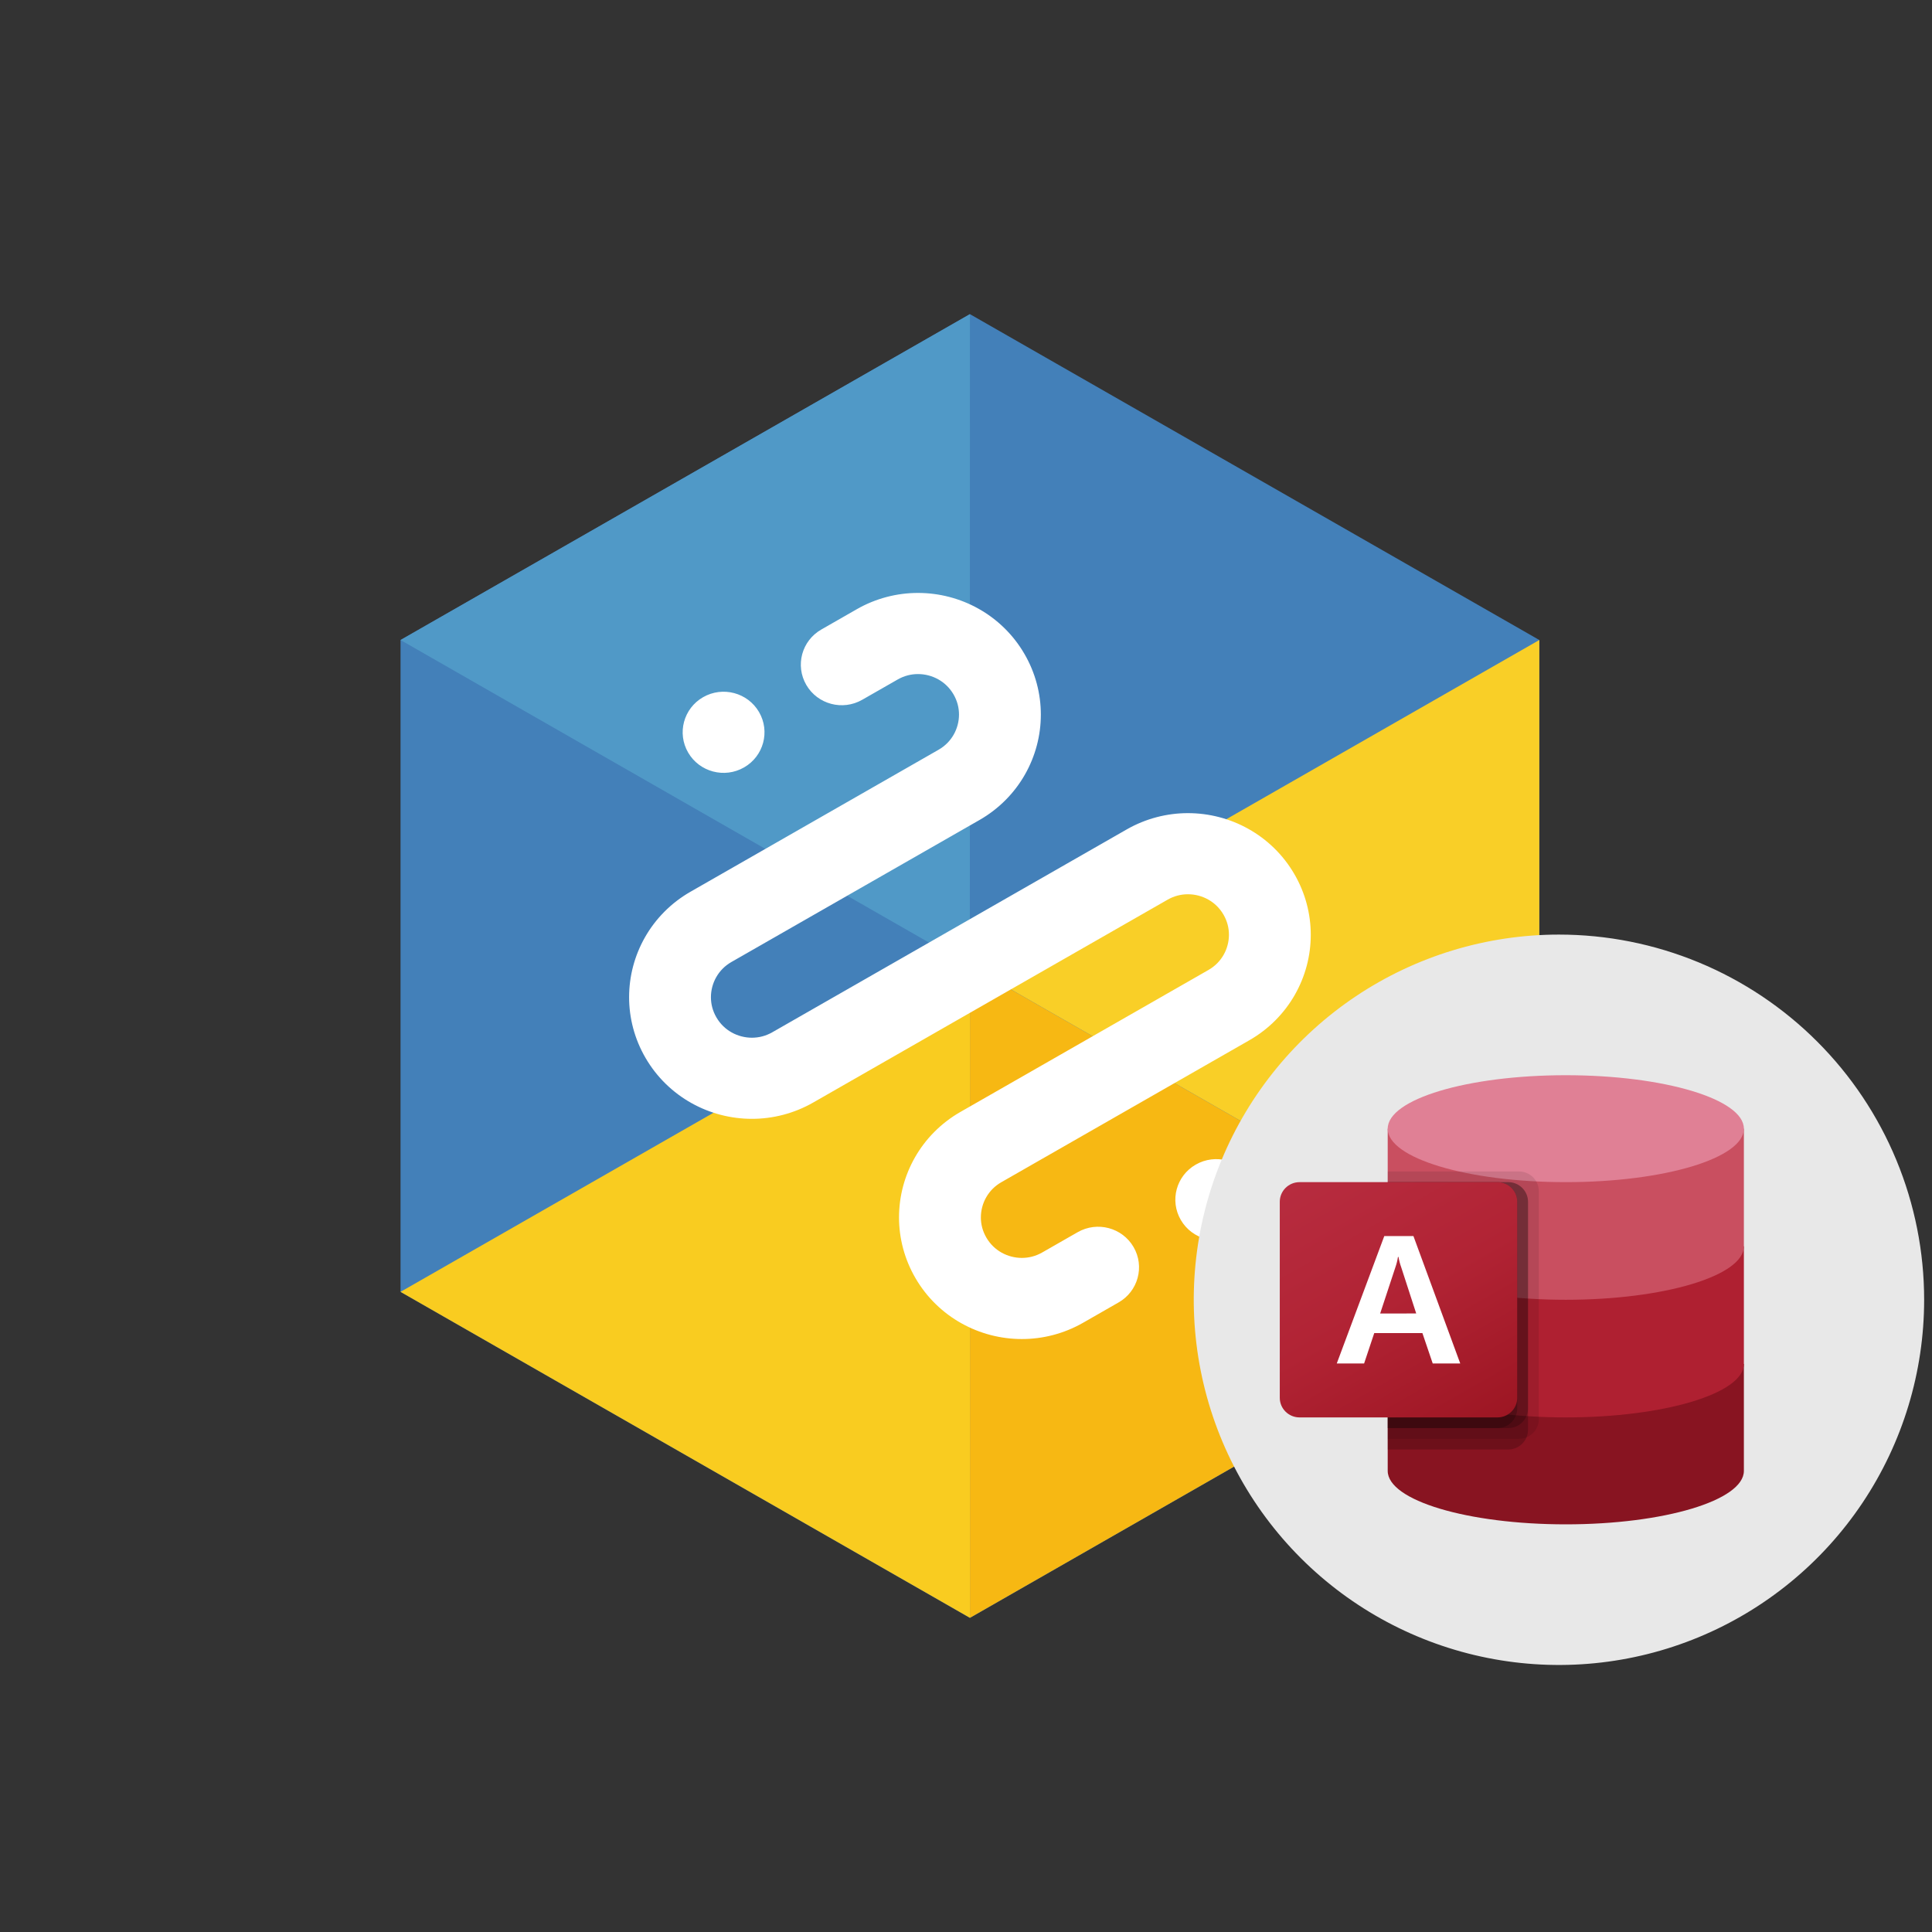 <svg viewBox="0 0 246 246" fill="none" xmlns="http://www.w3.org/2000/svg">
<rect x="0" y="0" width="246" height="246" fill="#333333" stroke="none"/>
<g clip-path="url(#clip0_14118_25720)">
<path d="M196 81.493V164.49L123.5 206L51 164.49V81.493L123.5 40L196 81.493Z" fill="#4380B9"/>
<path d="M51 164.49L123.5 205.997V123.001L51 164.49Z" fill="#F9CC20"/>
<path d="M123.5 40L51 81.493L123.491 122.996L123.5 40Z" fill="#5099C7"/>
<path d="M123.5 123L196 164.49V81.492L123.5 123Z" fill="#F9CF27"/>
<path d="M123.5 123.001V205.997L196 164.49L123.5 123.001Z" fill="#F7B813"/>
<path d="M166.899 119.024C166.899 121.703 166.201 124.332 164.873 126.663C163.548 128.992 161.575 131.027 159.082 132.453L127.499 150.53C126.65 151.017 126.016 151.676 125.572 152.453C125.129 153.227 124.893 154.121 124.893 155.011C124.893 155.889 125.112 156.755 125.593 157.585C126.086 158.428 126.749 159.055 127.532 159.496C128.315 159.935 129.215 160.169 130.113 160.169C130.998 160.167 131.872 159.952 132.707 159.475L137.219 156.893C139.711 155.467 142.897 156.312 144.335 158.783C145.773 161.254 144.92 164.413 142.428 165.838L137.918 168.421C135.472 169.824 132.763 170.502 130.113 170.499C127.411 170.499 124.759 169.807 122.408 168.489C120.057 167.176 118.006 165.22 116.57 162.75C115.154 160.324 114.47 157.638 114.472 155.011C114.472 152.332 115.17 149.703 116.498 147.372C117.823 145.043 119.796 143.008 122.29 141.582L153.872 123.505C154.723 123.016 155.355 122.359 155.801 121.581C156.244 120.806 156.48 119.912 156.48 119.022C156.48 118.144 156.261 117.278 155.78 116.448C155.287 115.605 154.624 114.978 153.841 114.537C153.058 114.098 152.158 113.864 151.26 113.864C150.376 113.866 149.501 114.081 148.666 114.558L103.549 140.382C101.102 141.784 98.393 142.462 95.743 142.46C93.041 142.46 90.39 141.768 88.038 140.451C85.687 139.138 83.636 137.182 82.2 134.711C80.785 132.286 80.101 129.6 80.103 126.973C80.103 124.294 80.801 121.665 82.129 119.334C83.454 117.005 85.427 114.97 87.92 113.544L119.503 95.467C120.352 94.98 120.986 94.32 121.43 93.544C121.873 92.769 122.109 91.876 122.109 90.986C122.109 90.108 121.89 89.242 121.409 88.412C120.916 87.568 120.253 86.942 119.47 86.501C118.686 86.062 117.787 85.828 116.889 85.828C116.004 85.829 115.13 86.045 114.295 86.522L109.783 89.104C107.291 90.529 104.105 89.684 102.667 87.214C101.229 84.743 102.082 81.584 104.574 80.159L109.083 77.576C111.53 76.173 114.239 75.495 116.889 75.498C119.591 75.498 122.243 76.19 124.594 77.507C126.945 78.821 128.996 80.776 130.432 83.247C131.848 85.673 132.532 88.359 132.53 90.986C132.53 93.665 131.832 96.293 130.504 98.624C129.179 100.954 127.206 102.989 124.712 104.414L93.13 122.491C92.279 122.98 91.647 123.638 91.201 124.416C90.758 125.191 90.522 126.084 90.522 126.974C90.522 127.852 90.74 128.718 91.222 129.548C91.715 130.392 92.378 131.018 93.161 131.459C93.944 131.898 94.844 132.132 95.742 132.132C96.626 132.131 97.501 131.915 98.336 131.439L143.455 105.614C145.901 104.213 148.609 103.535 151.258 103.536C153.961 103.536 156.612 104.228 158.963 105.545C161.315 106.859 163.366 108.815 164.802 111.285C166.217 113.711 166.901 116.397 166.899 119.024ZM94.738 97.716C97.23 96.29 98.084 93.131 96.645 90.66C95.207 88.19 92.02 87.343 89.528 88.77C87.037 90.195 86.184 93.355 87.622 95.825C89.061 98.296 92.248 99.143 94.738 97.716ZM152.26 148.285C149.769 149.71 148.914 152.869 150.354 155.34C151.793 157.81 154.978 158.657 157.47 157.23C159.962 155.805 160.815 152.645 159.377 150.175C157.937 147.704 154.751 146.857 152.26 148.285Z" fill="white"/>
<path fill-rule="evenodd" clip-rule="evenodd" d="M245 165.503C244.999 174.699 242.272 183.689 237.162 191.336C232.053 198.982 224.79 204.942 216.294 208.461C207.797 211.98 198.448 212.901 189.428 211.106C180.408 209.312 172.123 204.884 165.62 198.381C159.117 191.878 154.688 183.593 152.894 174.573C151.099 165.553 152.02 156.204 155.539 147.707C159.058 139.211 165.017 131.948 172.663 126.838C180.31 121.729 189.3 119.001 198.496 119C204.603 119 210.65 120.202 216.293 122.539C221.935 124.876 227.061 128.301 231.38 132.62C235.698 136.938 239.124 142.064 241.46 147.707C243.797 153.349 245 159.396 245 165.503Z" fill="#E8E8E8"/>
<path d="M176.696 173.67V187.286C176.696 191.045 186.848 194.094 199.372 194.094C211.896 194.094 222.047 191.045 222.047 187.286V173.67H176.696V173.67Z" fill="#881421"/>
<path d="M176.696 158.692V173.67C176.696 177.429 186.848 180.478 199.372 180.478C211.896 180.478 222.047 177.429 222.047 173.67V158.692H176.696Z" fill="#AF2031"/>
<path d="M176.696 143.714V158.692C176.696 162.451 186.848 165.5 199.372 165.5C211.896 165.5 222.047 162.451 222.047 158.692V143.714H176.696Z" fill="#C94F60"/>
<path d="M199.372 150.522C211.895 150.522 222.047 147.474 222.047 143.714C222.047 139.954 211.895 136.906 199.372 136.906C186.848 136.906 176.696 139.954 176.696 143.714C176.696 147.474 186.848 150.522 199.372 150.522Z" fill="#E08095"/>
<path opacity="0.1" d="M193.417 149.161H176.696V183.201H193.417C194.806 183.197 195.932 182.082 195.936 180.705V151.657C195.932 150.28 194.806 149.166 193.417 149.161Z" fill="black"/>
<path opacity="0.2" d="M192.043 150.522H176.696V184.563H192.043C193.432 184.558 194.557 183.443 194.562 182.067V153.018C194.557 151.642 193.432 150.527 192.043 150.522Z" fill="black"/>
<path opacity="0.2" d="M192.043 150.522H176.696V181.839H192.043C193.432 181.835 194.557 180.72 194.562 179.344V153.018C194.557 151.642 193.432 150.527 192.043 150.522Z" fill="black"/>
<path opacity="0.2" d="M190.669 150.522H176.696V181.839H190.669C192.058 181.835 193.183 180.72 193.188 179.344V153.018C193.183 151.642 192.058 150.527 190.669 150.522Z" fill="black"/>
<path d="M165.472 150.522H190.668C192.059 150.522 193.187 151.64 193.187 153.018V177.982C193.187 179.36 192.059 180.478 190.668 180.478H165.472C164.081 180.478 162.953 179.36 162.953 177.982V153.018C162.953 151.64 164.081 150.522 165.472 150.522Z" fill="url(#paint0_linear_14118_25720)"/>
<path d="M176.26 157.387H179.971L185.932 173.613H182.428L181.114 169.743H174.981L173.69 173.613H170.208L176.26 157.387ZM180.325 167.243L178.419 161.371C178.263 160.94 178.147 160.497 178.07 160.046H178.002C177.931 160.509 177.816 160.965 177.659 161.408L175.735 167.246L180.325 167.243Z" fill="white"/>
</g>
<defs>
<linearGradient id="paint0_linear_14118_25720" x1="168.205" y1="148.572" x2="187.662" y2="182.584" gradientUnits="userSpaceOnUse">
<stop stop-color="#B72C3F"/>
<stop offset="0.5" stop-color="#B12334"/>
<stop offset="1" stop-color="#9D1623"/>
</linearGradient>
<clipPath id="clip0_14118_25720">
<rect width="246" height="246" fill="white"/>
</clipPath>
</defs>
</svg>

